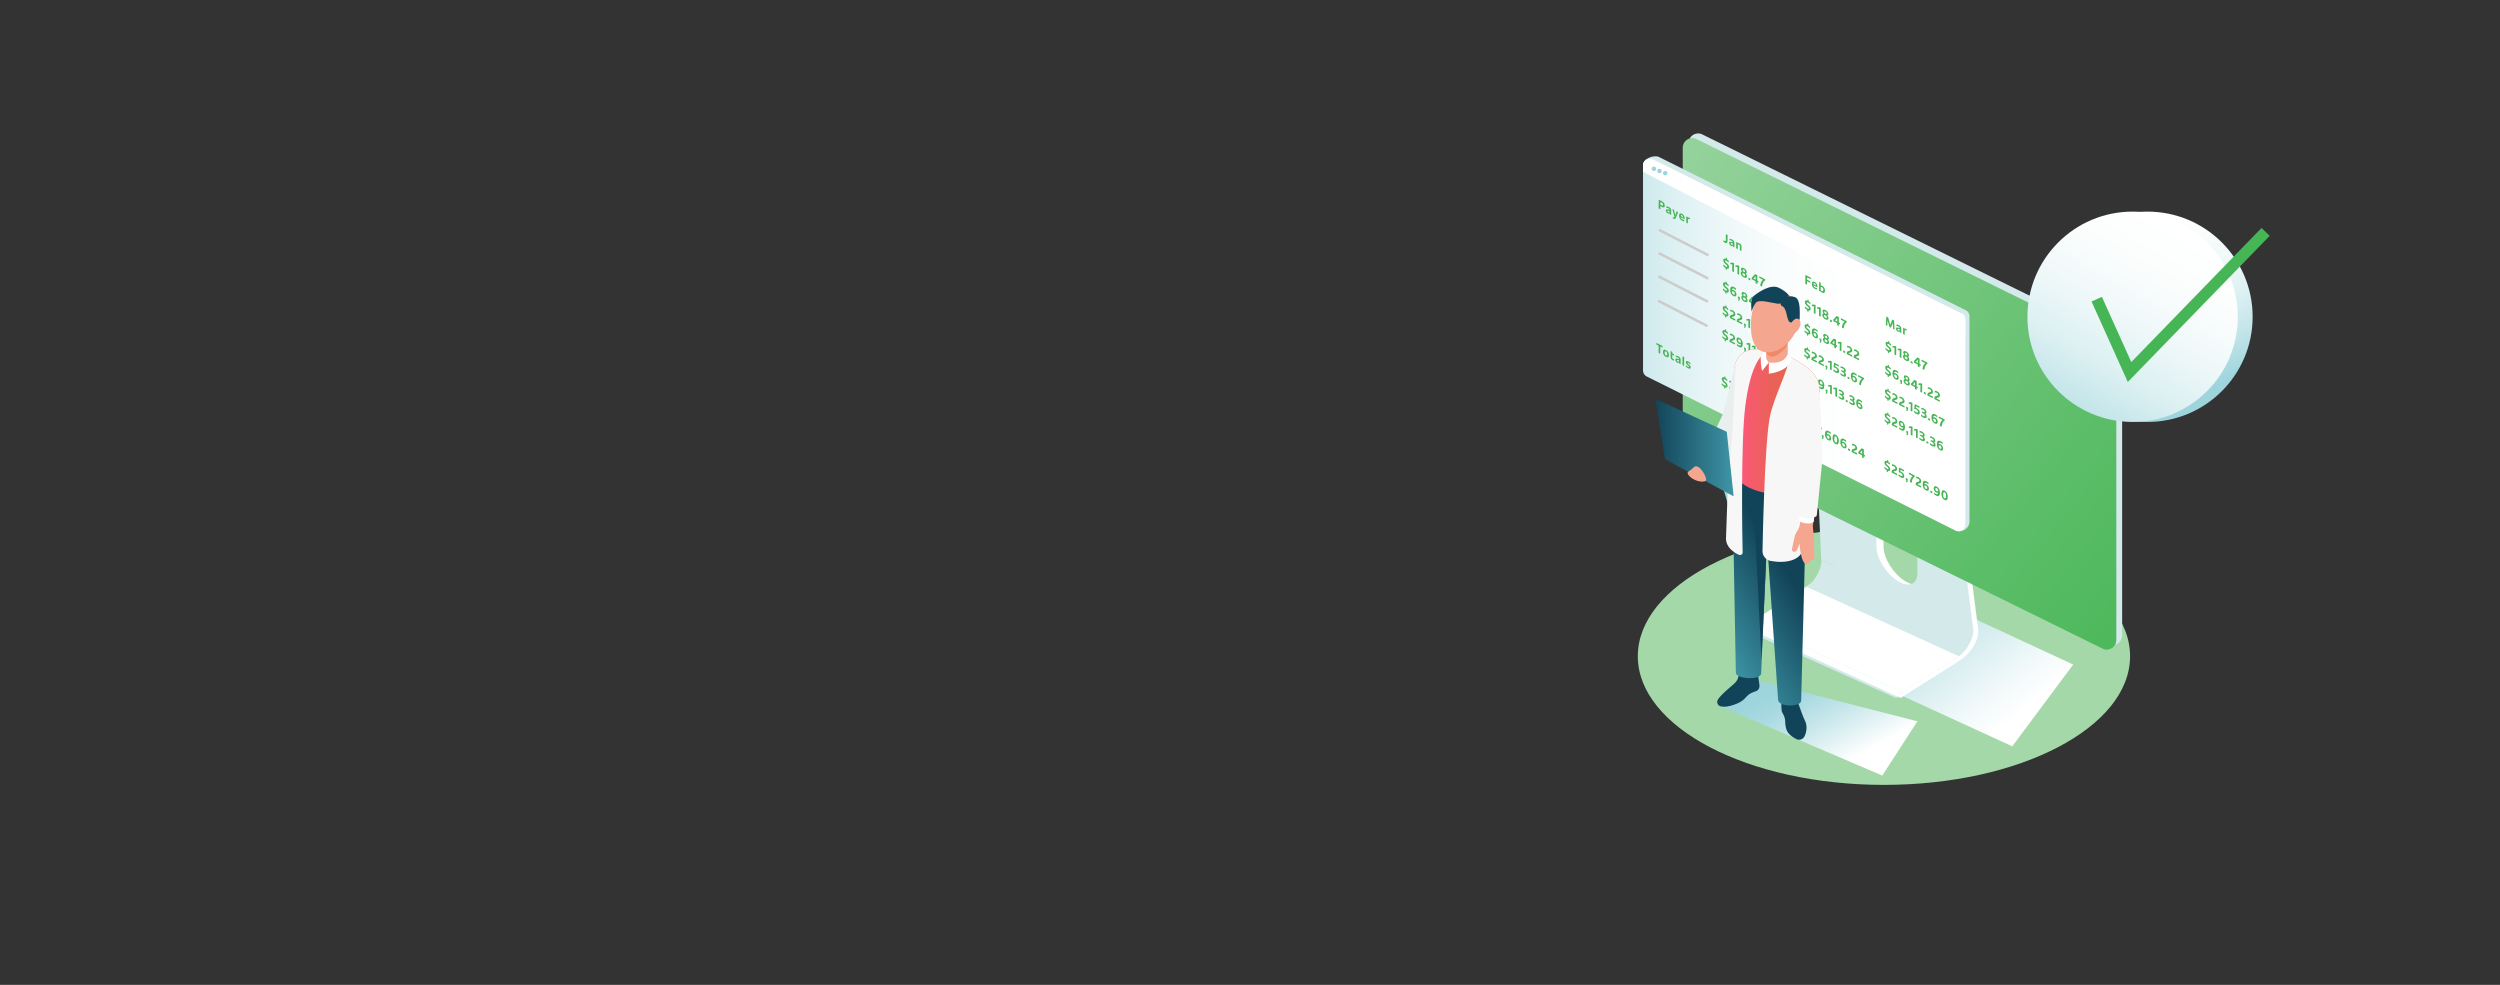 <?xml version="1.0" encoding="UTF-8"?>
<svg xmlns="http://www.w3.org/2000/svg" xmlns:xlink="http://www.w3.org/1999/xlink" viewBox="0 0 1320 520">
  <rect x="0" y="0" width="1320" height="520" fill="#333333" stroke="none"/>
  <defs>
    <style>
      .cls-1 {
        fill: none;
        stroke: #46b555;
        stroke-width: 6px;
      }

      .cls-1, .cls-2 {
        stroke-miterlimit: 10;
      }

      .cls-3, .cls-2 {
        fill: #46b555;
      }

      .cls-4 {
        fill: #f5a68f;
      }

      .cls-5 {
        fill: url(#linear-gradient-8);
      }

      .cls-6 {
        fill: url(#linear-gradient-7);
      }

      .cls-7 {
        fill: url(#linear-gradient-5);
      }

      .cls-8 {
        fill: url(#linear-gradient-6);
      }

      .cls-9 {
        fill: url(#linear-gradient-9);
      }

      .cls-10 {
        fill: url(#linear-gradient-3);
      }

      .cls-11 {
        fill: url(#linear-gradient-2);
      }

      .cls-12 {
        fill: #a4d8a9;
      }

      .cls-13 {
        fill: url(#linear-gradient-4);
      }

      .cls-13, .cls-14, .cls-15 {
        mix-blend-mode: multiply;
      }

      .cls-16 {
        fill: #d3e9ea;
      }

      .cls-17 {
        isolation: isolate;
      }

      .cls-18 {
        fill: #f1886a;
      }

      .cls-19 {
        fill: #fff;
      }

      .cls-20 {
        fill: #e8efee;
      }

      .cls-21 {
        fill: #9ed5dd;
      }

      .cls-15 {
        fill: url(#linear-gradient);
      }

      .cls-22 {
        fill: #f7f7f7;
      }

      .cls-2 {
        stroke: #ccc;
        stroke-width: 1.36px;
      }

      .cls-23 {
        fill: #124459;
      }
    </style>
    <linearGradient id="linear-gradient" x1="-3318.53" y1="1965.15" x2="-3185.7" y2="1965.15" gradientTransform="translate(4848.49 45.08) rotate(30) scale(.72 1.11) skewX(-30)" gradientUnits="userSpaceOnUse">
      <stop offset="0" stop-color="#9ed5dd"/>
      <stop offset=".45" stop-color="#d1ebee"/>
      <stop offset=".81" stop-color="#f2f9fa"/>
      <stop offset="1" stop-color="#fff"/>
    </linearGradient>
    <linearGradient id="linear-gradient-2" x1="831.44" y1="887.47" x2="1160" y2="1086.79" gradientTransform="translate(0 -1179.75) rotate(21.55) scale(1.08 .93) skewX(18.87)" gradientUnits="userSpaceOnUse">
      <stop offset="0" stop-color="#a4d8a9"/>
      <stop offset=".07" stop-color="#9cd5a2"/>
      <stop offset=".68" stop-color="#5ebe6a"/>
      <stop offset=".97" stop-color="#46b555"/>
    </linearGradient>
    <linearGradient id="linear-gradient-3" x1="810.69" y1="985.61" x2="980.86" y2="985.61" gradientTransform="translate(0 -1179.75) rotate(21.55) scale(1.08 .93) skewX(18.87)" gradientUnits="userSpaceOnUse">
      <stop offset=".03" stop-color="#9ed5dd"/>
      <stop offset=".03" stop-color="#9ed5dd"/>
      <stop offset=".21" stop-color="#c1e4e9"/>
      <stop offset=".39" stop-color="#dcf0f2"/>
      <stop offset=".57" stop-color="#eff8f9"/>
      <stop offset=".75" stop-color="#fbfdfd"/>
      <stop offset=".95" stop-color="#fff"/>
    </linearGradient>
    <linearGradient id="linear-gradient-4" x1="850.71" y1="-4109.39" x2="852.96" y2="-4026.97" gradientTransform="translate(5203.44 1310.97) rotate(150) scale(1 -.72) skewX(-30)" gradientUnits="userSpaceOnUse">
      <stop offset=".12" stop-color="#9ed5dd"/>
      <stop offset=".28" stop-color="#a9d9e1"/>
      <stop offset=".56" stop-color="#c8e7eb"/>
      <stop offset=".94" stop-color="#f9fcfd"/>
      <stop offset=".98" stop-color="#fff"/>
    </linearGradient>
    <linearGradient id="linear-gradient-5" x1="786.55" y1="330.1" x2="854.94" y2="287.32" gradientTransform="translate(111.36)" gradientUnits="userSpaceOnUse">
      <stop offset="0" stop-color="#3e95a6"/>
      <stop offset=".17" stop-color="#328092"/>
      <stop offset=".66" stop-color="#124459"/>
    </linearGradient>
    <linearGradient id="linear-gradient-6" x1="804.25" y1="222.41" x2="849.42" y2="222.41" gradientTransform="translate(111.36)" gradientUnits="userSpaceOnUse">
      <stop offset="0" stop-color="#ff5680"/>
      <stop offset=".19" stop-color="#f55b6d"/>
      <stop offset=".48" stop-color="#e96256"/>
      <stop offset=".75" stop-color="#e26649"/>
      <stop offset="1" stop-color="#e06845"/>
    </linearGradient>
    <linearGradient id="linear-gradient-7" x1="-4902.55" y1="236.33" x2="-4861.23" y2="236.33" gradientTransform="translate(5776.59)" gradientUnits="userSpaceOnUse">
      <stop offset="0" stop-color="#124459"/>
      <stop offset="1" stop-color="#3e95a6"/>
    </linearGradient>
    <linearGradient id="linear-gradient-8" x1="7892.94" y1="12741.09" x2="7847.08" y2="12842.28" gradientTransform="translate(15741.74 3641.7) rotate(135)" xlink:href="#linear-gradient-3"/>
    <linearGradient id="linear-gradient-9" x1="1081.57" y1="245.49" x2="1171.68" y2="86.88" gradientUnits="userSpaceOnUse">
      <stop offset=".03" stop-color="#9ed5dd"/>
      <stop offset=".03" stop-color="#9ed5dd"/>
      <stop offset=".18" stop-color="#c1e4e9"/>
      <stop offset=".33" stop-color="#dcf0f2"/>
      <stop offset=".48" stop-color="#eff8f9"/>
      <stop offset=".63" stop-color="#fbfdfd"/>
      <stop offset=".79" stop-color="#fff"/>
    </linearGradient>
  </defs>
  <g class="cls-17">
    <g id="Layer_1">
      <g>
        <ellipse class="cls-12" cx="994.72" cy="346.49" rx="129.96" ry="67.93"/>
        <g>
          <polygon class="cls-15" points="1062.47 394.05 977.32 354.98 1017.89 315.27 1094.64 350.89 1062.47 394.05"/>
          <g>
            <path class="cls-16" d="M1000.04,368.11l-76.27-34.29c-1.33-.78-1.38-2.69-.08-3.52l53.43-36.81,63.03,36.78c4.94,2.88,5.1,9.97.3,13.08l-38.24,24.72c-.65.42-1.49.44-2.16.05Z"/>
            <g class="cls-17">
              <path class="cls-16" d="M1041.88,332.29l-80.27-36.62c.09.69.05,1.46-.09,2.29-.04.25-.09.5-.16.76-.04.17-.08.34-.13.51-.01.04-.02.08-.03.12-.05.19-.11.37-.17.56-.06.17-.12.35-.18.52-.06.17-.12.33-.19.5-.06.16-.13.32-.2.49-.07.16-.14.32-.21.48-.07.16-.14.31-.22.47-.07.16-.15.31-.23.47-.08.15-.16.31-.24.46-.08.15-.17.31-.25.46-.09.15-.17.31-.26.46-.09.15-.18.31-.28.46-.1.16-.2.31-.3.47-.05.07-.09.14-.14.2-.06.09-.12.18-.18.27-.13.19-.26.37-.39.55-.18.24-.36.47-.54.7-.75.93-1.55,1.74-2.37,2.39-.24.19-.49.36-.73.52-.06.04-.11.07-.17.11l80.27,36.62c.06-.03.11-.07.17-.11.25-.16.49-.33.73-.52.82-.64,1.62-1.46,2.37-2.39.18-.23.37-.46.54-.7.13-.18.26-.36.39-.55.06-.09.12-.18.18-.27.05-.07.09-.14.14-.2.1-.15.2-.31.3-.47.09-.15.19-.3.28-.46.09-.15.18-.3.26-.46.09-.15.17-.31.25-.46.08-.15.16-.31.24-.46.08-.15.15-.31.23-.47.07-.16.15-.31.22-.47.07-.16.14-.32.21-.48.07-.16.13-.32.2-.49.07-.17.13-.33.19-.5.06-.18.12-.35.18-.52.06-.19.12-.38.17-.56.01-.04.02-.08.03-.12.05-.17.09-.34.13-.51.06-.26.11-.51.16-.76.14-.83.18-1.6.09-2.29Z"/>
              <polygon class="cls-19" points="1004.49 365.29 924.22 328.67 953.95 309.87 1034.22 346.49 1004.49 365.29"/>
              <path class="cls-19" d="M924.22,328.67s-.01,0-.02.01c-.05.03-.09.06-.14.1-.16.12-.31.28-.46.47-.04.04-.07.09-.11.14-.03.03-.05.07-.08.11-.02.03-.04.06-.06.09-.02.03-.04.06-.06.09-.02.03-.04.06-.05.09-.02.03-.03.06-.05.09-.02.03-.03.06-.05.09-.02.03-.03.06-.05.09-.01.03-.03.06-.04.09-.01.03-.03.06-.04.09-.01.03-.03.06-.04.09-.01.03-.03.06-.04.09-.01.03-.02.06-.04.1-.01.03-.02.07-.03.1-.01.04-.02.07-.03.11-.01.04-.02.08-.03.12,0,.02,0,.04-.01.06,0,.03-.01.07-.02.1-.07.4,0,.68.18.79l80.27,36.62c-.18-.11-.25-.39-.18-.79,0-.03.01-.07.02-.1,0-.02,0-.04.01-.06,0-.04.02-.08.03-.12.01-.04.02-.07.03-.11.01-.03.02-.07.03-.1.01-.03.02-.06.04-.1.01-.03.02-.06.04-.09.01-.03.03-.06.04-.09.01-.03.03-.06.04-.09.01-.03.03-.06.04-.09.01-.03.03-.06.05-.09.02-.03.03-.06.05-.09.02-.03.03-.06.05-.09.02-.03.04-.06.05-.09.02-.03.04-.06.06-.09.02-.03.04-.06.06-.09.03-.04.05-.07.08-.11.03-.05.07-.09.11-.14.15-.18.3-.34.46-.47.05-.04.09-.07.14-.1,0,0,.01,0,.02-.01l-80.27-36.62Z"/>
              <g>
                <path class="cls-19" d="M1041.57,329.91l-76.21-34.25-3.55-83.75-.31-2.37,37.42,21.84h-4.42v57.14c0,5.96,4.83,13.99,10.79,17.94,1.39.92,2.72,1.54,3.94,1.87,4.02,1.08,6.85-.94,6.85-5.51v-59.24l15.48,9.04,10,77.3Z"/>
                <path class="cls-16" d="M1041.88,332.29l-80.27-36.62-3.86-86.13,4.06,2.37,33.36,19.47h-4.42v57.14c0,5.96,4.83,13.99,10.79,17.94,3.01,2,5.74,2.57,7.7,1.87,1.91-.68,3.1-2.56,3.1-5.51v-61.43l3.75,2.19,15.48,9.04,10,77.3.31,2.37Z"/>
              </g>
              <path class="cls-19" d="M1033.15,249.8c.38-.19.66-.09.72.33l10.31,79.67c1,3.88.07,9.51-3.59,13.42-1.79,2.67-4.9,4.99-7.04,6.31l-29.7,18.78c-.65.34-.96-.03-.79-.81.18-.83.82-1.82,1.43-2.21l29.73-18.8c1.58-.97,3.1-2.61,4.4-4.54,1.3-1.93,2.34-4.12,2.89-6.11.36-1.3.51-2.53.38-3.56l-10.31-79.67c-.08-.61.37-1.66,1.01-2.35.2-.22.4-.38.58-.47Z"/>
            </g>
          </g>
          <path class="cls-16" d="M1113.6,340.21l-218.84-107.82c-1.92-.76-3.19-2.62-3.19-4.69V75.49c0-3.56,3.58-5.99,6.89-4.69l218.84,107.82c1.92.76,3.19,2.62,3.19,4.69v152.21c0,3.56-3.58,5.99-6.89,4.69Z"/>
          <path class="cls-11" d="M1110.52,342.65l-218.84-107.82c-1.92-.76-3.19-2.62-3.19-4.69V77.94c0-3.56,3.58-5.99,6.89-4.69l218.84,107.82c1.92.76,3.19,2.62,3.19,4.69v152.21c0,3.56-3.58,5.99-6.89,4.69Z"/>
        </g>
        <g>
          <g>
            <g>
              <path class="cls-16" d="M1032.79,280.25l-160.81-83.04c-1.37-.54-2.27-1.86-2.27-3.33l-2.19-106.75c.29-3.73,5.85-5.28,8.2-4.35l161.9,80.87c1.37.54,2.27,1.86,2.27,3.33v108.21c0,4.38-4.6,6.07-7.09,5.07Z"/>
              <path class="cls-10" d="M1032.79,280.25l-163-81.31c-1.37-.54-2.27-1.86-2.27-3.33v-108.21c0-2.53,2.55-4.26,4.9-3.33l163,81.31c1.37.54,2.27,1.86,2.27,3.33v108.21c0,2.53-2.55,4.26-4.9,3.33Z"/>
            </g>
            <path class="cls-19" d="M867.52,90.72l170.17,88.09s0-3.54,0-8.63c0-5.09-1.16-4.24-4.22-5.44-3.06-1.21-156.35-78.79-160.48-80.44-4.13-1.65-5.47,1.48-5.47,2.83v3.6Z"/>
            <circle class="cls-21" cx="873.25" cy="89.12" r="1.18"/>
            <circle class="cls-21" cx="876.2" cy="90.28" r="1.18"/>
            <circle class="cls-21" cx="879.23" cy="91.46" r="1.18"/>
          </g>
          <g class="cls-14">
            <line class="cls-2" x1="875.89" y1="121.36" x2="902.05" y2="134.8"/>
            <line class="cls-2" x1="875.73" y1="133.62" x2="901.9" y2="147.06"/>
            <line class="cls-2" x1="875.58" y1="145.88" x2="901.74" y2="159.32"/>
            <line class="cls-2" x1="875.41" y1="158.75" x2="901.58" y2="172.19"/>
            <g>
              <path class="cls-3" d="M909.93,127.58l.1-.76c.18.17.38.31.58.41.47.24.62.09.62-.38l.04-3.23.9.46-.04,3.25c-.01.98-.48,1.28-1.4.81-.28-.14-.55-.33-.8-.56Z"/>
              <path class="cls-3" d="M914.95,130.2l-.05-.4c-.21.17-.54.2-.93,0-.62-.32-1.01-.91-1-1.51,0-.54.25-.79,1.06-.58l.53.14c.24.06.32.04.32-.14,0-.19-.11-.36-.51-.56-.39-.2-.79-.33-1.2-.33l.08-.74c.37.01.79.14,1.23.36.95.49,1.3,1.07,1.29,1.83l-.02,1.47c0,.3.02.59.05.89l-.84-.43ZM914.89,129.23v-.73c-.07,0-.16,0-.27-.04l-.3-.07c-.35-.08-.53-.06-.54.21,0,.26.17.48.44.61.26.13.51.15.67.02Z"/>
              <path class="cls-3" d="M919.52,130.21l-.03,2.32-.86-.44.03-2.16c0-.34-.15-.62-.48-.79-.22-.11-.42-.11-.57.02l-.03,2.38-.88-.45.04-3.39.77.4.06.46c.19-.21.5-.27.91-.06.68.35,1.05.98,1.04,1.71Z"/>
            </g>
            <g>
              <path class="cls-3" d="M911.77,141.81v.76s-.64-.32-.64-.32v-.71c-.49-.28-.94-.65-1.28-1.08l.08-.79c.38.45.89.86,1.35,1.09.48.25.73.2.74-.16,0-.34-.23-.59-.74-1.01l-.39-.33c-.57-.48-1-1.09-.99-1.89,0-.71.39-1.08,1.35-.67v-.69s.64.32.64.32v.7c.36.23.68.49.96.79l-.09.77c-.37-.38-.82-.71-1.23-.92-.5-.26-.7-.16-.7.13,0,.28.14.54.57.9l.37.29c.87.71,1.18,1.37,1.17,2.03,0,.67-.36,1.05-1.18.79Z"/>
              <path class="cls-3" d="M915.5,143.66l-.9-.46.05-3.61c-.35,0-.71-.03-1.08-.12l.08-.8c.44.09.88.09,1.25-.02l.67.34-.06,4.66Z"/>
              <path class="cls-3" d="M918.25,145.08l-.9-.46.05-3.61c-.35,0-.71-.03-1.08-.12l.08-.8c.44.09.88.09,1.25-.02l.67.34-.06,4.66Z"/>
              <path class="cls-3" d="M922.37,145.87c-.01.83-.61,1.12-1.65.59-1.05-.54-1.62-1.44-1.61-2.26,0-.51.21-.83.69-.81-.37-.4-.55-.86-.55-1.29,0-.74.56-1.01,1.53-.51.97.5,1.51,1.33,1.5,2.07,0,.43-.19.69-.57.71.47.47.66.99.66,1.5ZM921.48,145.38c0-.42-.28-.82-.73-1.05-.47-.24-.74-.13-.75.3,0,.44.26.82.73,1.06s.74.13.75-.3ZM920.12,142.62c0,.36.21.73.64.96.42.22.65.07.65-.29,0-.35-.21-.71-.63-.92-.43-.22-.65-.09-.66.26Z"/>
              <path class="cls-3" d="M924.16,147.09v1.02s-.99-.5-.99-.5v-1.02s.99.5.99.5Z"/>
              <path class="cls-3" d="M928.38,149.22l-.54-.28v1.05s-.9-.46-.9-.46v-1.05s-2.03-1.05-2.03-1.05v-.75s1.78-1.97,1.78-1.97l1.2.62-.04,2.79.64.33-.11.76ZM926.95,147.67l.02-1.87-1.12,1.3,1.1.56Z"/>
              <path class="cls-3" d="M931.98,147.44v.67c-1.14.59-1.46,1.85-1.59,3.21l-.98-.5c.15-1.34.55-2.41,1.46-3.09l-1.99-1.02.03-.84,3.06,1.57Z"/>
            </g>
            <g>
              <path class="cls-3" d="M911.61,154.4v.76s-.64-.32-.64-.32v-.72c-.49-.28-.94-.65-1.28-1.08l.08-.79c.38.45.89.86,1.35,1.09.48.25.73.2.74-.16,0-.34-.23-.58-.73-1.01l-.39-.33c-.57-.48-1-1.09-.99-1.89,0-.71.38-1.08,1.35-.67v-.69s.64.32.64.32v.7c.36.23.68.49.96.79l-.09.77c-.37-.38-.82-.71-1.23-.92-.5-.26-.7-.16-.7.13,0,.28.14.54.58.9l.37.29c.87.71,1.18,1.37,1.17,2.03,0,.67-.36,1.05-1.18.79Z"/>
              <path class="cls-3" d="M916.84,155.47c-.01,1.05-.71,1.3-1.54.88-1.21-.62-1.77-1.84-1.75-3.26.02-1.63.72-2.18,1.98-1.53.47.24.81.5,1.12.84l-.08.79c-.28-.3-.61-.57-.95-.74-.64-.33-1.06-.21-1.15.69.21-.19.54-.19.98.04.95.48,1.4,1.48,1.39,2.3ZM915.95,155.06c0-.49-.25-.95-.7-1.18-.36-.18-.65-.11-.79.14.06.68.27,1.24.8,1.51.42.22.68.04.69-.46Z"/>
              <path class="cls-3" d="M918.62,156.92v.82c-.02.5-.17.88-.38,1.08l-.6-.31c.21-.3.3-.56.32-.91l-.33-.17v-1.02s.99.5.99.5Z"/>
              <path class="cls-3" d="M922.69,158.71c-.01.83-.61,1.12-1.65.59-1.05-.54-1.62-1.44-1.61-2.26,0-.51.21-.83.69-.81-.37-.4-.55-.86-.55-1.29,0-.74.56-1.01,1.53-.51.97.5,1.51,1.33,1.5,2.07,0,.43-.19.69-.57.71.47.48.66.99.66,1.5ZM921.8,158.22c0-.42-.28-.82-.73-1.05-.47-.24-.74-.13-.75.3,0,.44.27.82.73,1.06s.74.13.75-.3ZM920.44,155.46c0,.36.21.73.64.96.42.22.65.07.65-.29,0-.35-.21-.71-.63-.92-.43-.22-.65-.09-.66.26Z"/>
              <path class="cls-3" d="M926.86,161.11l-.54-.28v1.05s-.91-.46-.91-.46v-1.05s-2.03-1.05-2.03-1.05v-.75s1.78-1.97,1.78-1.97l1.2.62-.04,2.79.64.33-.11.76ZM925.44,159.56l.02-1.87-1.12,1.3,1.1.56Z"/>
              <path class="cls-3" d="M929.18,163.36l-.9-.46.05-3.61c-.35,0-.71-.03-1.08-.12l.08-.8c.44.09.88.09,1.25-.02l.67.34-.06,4.66Z"/>
              <path class="cls-3" d="M931.13,163.34v1.02s-.99-.5-.99-.5v-1.02s.99.5.99.5Z"/>
              <path class="cls-3" d="M934.93,165.47l-.1.79-2.83-1.45v-.32c.01-.74.24-1.15,1.07-1.32l.31-.06c.42-.09.58-.28.59-.6,0-.36-.19-.71-.65-.95-.45-.23-.81-.3-1.14-.25l.08-.85c.34-.03.74.07,1.2.31,1.01.52,1.46,1.37,1.45,2.17-.01.82-.52,1.01-1.04,1.12l-.31.07c-.29.07-.48.16-.59.35l1.96,1Z"/>
              <path class="cls-3" d="M938.6,167.36l-.1.79-2.83-1.45v-.32c.01-.74.24-1.15,1.07-1.32l.31-.06c.42-.09.58-.28.59-.6,0-.36-.19-.71-.65-.95-.45-.23-.81-.3-1.14-.25l.08-.85c.34-.03.74.07,1.2.31,1.01.52,1.46,1.37,1.45,2.17-.01.82-.52,1.01-1.04,1.12l-.31.07c-.29.07-.47.16-.58.35l1.96,1Z"/>
            </g>
            <g>
              <path class="cls-3" d="M911.45,166.99v.76s-.64-.32-.64-.32v-.72c-.49-.28-.94-.65-1.28-1.08l.08-.79c.38.45.89.86,1.35,1.09.48.25.73.2.74-.16,0-.34-.23-.59-.74-1.01l-.39-.33c-.57-.48-1-1.09-.99-1.89,0-.71.38-1.08,1.35-.67v-.69s.64.32.64.32v.7c.36.23.68.49.96.79l-.09.77c-.37-.38-.82-.71-1.23-.92-.5-.26-.7-.16-.7.13,0,.28.14.54.57.9l.37.29c.87.71,1.18,1.37,1.17,2.03,0,.67-.36,1.05-1.18.79Z"/>
              <path class="cls-3" d="M916.27,168.56l-.1.79-2.83-1.45v-.33c.01-.73.24-1.15,1.07-1.32l.31-.06c.42-.09.58-.28.59-.61,0-.36-.19-.71-.65-.95-.45-.23-.81-.3-1.14-.25l.08-.85c.34-.03.74.07,1.2.31,1.01.52,1.46,1.37,1.45,2.17-.01.82-.52,1.01-1.04,1.12l-.31.07c-.29.07-.48.16-.59.35l1.96,1Z"/>
              <path class="cls-3" d="M919.95,170.45l-.1.79-2.83-1.45v-.33c.01-.73.24-1.15,1.07-1.32l.31-.06c.42-.09.58-.28.59-.61,0-.36-.19-.71-.65-.95-.45-.23-.81-.3-1.14-.25l.08-.85c.34-.03.74.07,1.2.31,1.01.52,1.46,1.37,1.45,2.17-.01.82-.52,1.01-1.04,1.12l-.31.07c-.29.07-.48.16-.59.35l1.96,1Z"/>
              <path class="cls-3" d="M921.78,171.21v.82c-.02.5-.17.88-.38,1.08l-.6-.31c.21-.3.3-.56.32-.91l-.33-.17v-1.02s.99.5.99.5Z"/>
              <path class="cls-3" d="M924.03,173.39l-.9-.46.05-3.61c-.35,0-.71-.03-1.08-.12l.08-.8c.44.09.89.09,1.25-.02l.67.34-.06,4.66Z"/>
              <path class="cls-3" d="M927.97,173.9c-.01.88-.63,1.29-1.86.66-.4-.2-.84-.53-1.18-.95l.09-.8c.32.4.68.68,1.08.89.64.33.94.22.95-.28,0-.48-.3-.91-.94-1.24-.37-.19-.74-.32-1.05-.32l.27-2.5,2.53,1.3-.08.79-1.76-.9-.09.82c.14.04.27.1.42.17,1.16.6,1.65,1.42,1.63,2.37Z"/>
              <path class="cls-3" d="M931.63,175.95c-.01.95-.78,1.05-1.8.53-.42-.22-.84-.52-1.19-.9l.08-.76c.31.33.68.59,1.12.82.56.29.83.21.83-.21,0-.43-.3-.83-.98-1.17l-.58-.3v-.75s.62.31.62.31c.52.27.85.23.86-.13,0-.34-.18-.65-.79-.96-.39-.2-.76-.31-1.08-.32l.09-.81c.37.02.78.17,1.18.37.92.47,1.52,1.23,1.51,1.96,0,.52-.2.77-.67.73.55.48.79,1.05.78,1.59Z"/>
              <path class="cls-3" d="M933.42,177.19v1.02s-.99-.5-.99-.5v-1.02s.99.5.99.5Z"/>
              <path class="cls-3" d="M937.44,178.72c-.01,1.05-.71,1.3-1.54.88-1.21-.62-1.77-1.84-1.75-3.26.02-1.63.72-2.18,1.98-1.53.47.24.81.49,1.12.84l-.08.78c-.28-.3-.61-.57-.95-.74-.64-.33-1.06-.21-1.15.69.21-.19.54-.19.98.04.95.49,1.4,1.49,1.39,2.3ZM936.55,178.31c0-.49-.25-.95-.7-1.18-.36-.18-.65-.11-.79.14.06.68.27,1.24.8,1.51.42.22.68.04.69-.47Z"/>
              <path class="cls-3" d="M941.09,177.46v.67c-1.13.59-1.46,1.85-1.59,3.21l-.97-.5c.15-1.34.54-2.41,1.46-3.09l-1.99-1.02.03-.84,3.06,1.57Z"/>
            </g>
            <g>
              <path class="cls-3" d="M911.29,179.58v.76s-.64-.32-.64-.32v-.71c-.49-.28-.94-.65-1.28-1.08l.08-.79c.38.45.89.86,1.35,1.09.48.25.73.2.74-.16,0-.34-.23-.59-.73-1.01l-.39-.33c-.57-.48-1-1.09-.99-1.89,0-.71.38-1.08,1.35-.67v-.69s.64.32.64.32v.7c.36.23.68.49.96.79l-.09.77c-.37-.38-.82-.71-1.23-.92-.5-.26-.7-.16-.7.13,0,.28.14.54.58.89l.37.3c.87.71,1.18,1.37,1.17,2.03,0,.67-.36,1.05-1.18.79Z"/>
              <path class="cls-3" d="M916.11,181.15l-.1.79-2.83-1.45v-.32c.01-.74.24-1.15,1.07-1.32l.31-.06c.42-.09.58-.28.59-.6,0-.36-.19-.71-.65-.95-.45-.23-.81-.3-1.14-.25l.08-.85c.34-.03.74.07,1.2.31,1.01.52,1.46,1.37,1.45,2.16-.01.82-.52,1.01-1.04,1.12l-.31.07c-.29.06-.48.16-.59.35l1.96,1Z"/>
              <path class="cls-3" d="M920.16,181.64c-.02,1.63-.72,2.18-1.98,1.53-.47-.24-.81-.5-1.12-.84l.08-.79c.28.3.61.57.95.74.64.33,1.06.21,1.15-.68-.21.19-.54.19-.98-.04-.95-.49-1.4-1.48-1.39-2.3.01-1.05.71-1.3,1.54-.88,1.21.62,1.77,1.84,1.75,3.26ZM919.25,180.71c-.06-.67-.27-1.24-.8-1.51-.42-.22-.68-.04-.69.47,0,.49.25.95.7,1.18.36.18.65.11.79-.14Z"/>
              <path class="cls-3" d="M921.84,183.91v.82c-.02.5-.17.88-.38,1.08l-.6-.31c.21-.3.3-.56.32-.91l-.33-.17v-1.02s.99.5.99.5Z"/>
              <path class="cls-3" d="M924.1,186.1l-.9-.46.05-3.61c-.35,0-.71-.03-1.08-.12l.08-.8c.44.09.88.09,1.25-.02l.67.34-.06,4.66Z"/>
              <path class="cls-3" d="M926.85,187.51l-.9-.46.05-3.61c-.35,0-.71-.03-1.08-.12l.08-.8c.44.09.88.09,1.25-.02l.67.34-.06,4.66Z"/>
              <path class="cls-3" d="M930.71,188.15c-.01.95-.78,1.05-1.8.53-.42-.22-.84-.52-1.19-.9l.08-.76c.31.33.68.59,1.12.81.56.29.83.21.83-.21,0-.43-.3-.83-.98-1.18l-.58-.3v-.75s.62.31.62.31c.52.27.85.22.86-.13,0-.34-.18-.65-.79-.97-.39-.2-.76-.31-1.08-.32l.09-.81c.37.02.78.16,1.18.37.92.47,1.52,1.24,1.51,1.96,0,.52-.2.77-.67.73.55.48.79,1.05.78,1.59Z"/>
              <path class="cls-3" d="M932.5,189.38v1.02s-.99-.5-.99-.5v-1.02s.99.5.99.5Z"/>
              <path class="cls-3" d="M936.3,191.02c-.01.95-.78,1.05-1.8.53-.42-.22-.84-.52-1.19-.9l.08-.76c.31.33.68.59,1.12.82.56.29.83.21.83-.21,0-.43-.3-.83-.98-1.18l-.58-.3v-.75s.62.31.62.31c.52.27.85.22.86-.13,0-.34-.18-.65-.79-.96-.39-.2-.76-.31-1.08-.32l.09-.81c.37.02.78.17,1.18.37.92.47,1.52,1.24,1.51,1.96,0,.52-.2.77-.67.73.55.48.79,1.05.78,1.59Z"/>
              <path class="cls-3" d="M940.3,192.86c-.01,1.05-.71,1.3-1.54.88-1.21-.62-1.77-1.84-1.75-3.26.02-1.63.72-2.18,1.98-1.53.47.24.81.5,1.12.84l-.08.79c-.28-.3-.61-.57-.95-.74-.64-.33-1.06-.21-1.15.69.21-.19.54-.19.98.04.95.49,1.4,1.48,1.39,2.3ZM939.41,192.45c0-.49-.25-.95-.7-1.18-.36-.18-.64-.11-.79.14.06.68.27,1.24.8,1.51.42.22.68.04.69-.47Z"/>
            </g>
            <g>
              <path class="cls-3" d="M910.98,204.48v.76s-.64-.32-.64-.32v-.71c-.49-.28-.94-.65-1.28-1.08l.08-.79c.38.45.89.86,1.35,1.09.48.25.73.2.74-.16,0-.34-.23-.58-.74-1.01l-.39-.33c-.57-.48-1-1.09-.99-1.89,0-.71.38-1.08,1.35-.67v-.69s.64.32.64.32v.7c.36.23.68.49.96.79l-.09.77c-.37-.38-.82-.71-1.23-.92-.5-.26-.7-.16-.7.13,0,.28.14.54.57.9l.37.29c.87.71,1.18,1.37,1.17,2.03,0,.68-.36,1.05-1.18.79Z"/>
              <path class="cls-3" d="M915.8,206.04l-.1.79-2.83-1.45v-.33c.01-.74.24-1.15,1.07-1.32l.31-.06c.42-.09.58-.28.59-.6,0-.36-.19-.71-.65-.95-.45-.23-.81-.3-1.14-.25l.08-.85c.34-.03.74.07,1.2.31,1.01.52,1.46,1.37,1.45,2.17-.01.82-.52,1.01-1.04,1.12l-.31.07c-.29.07-.47.16-.58.35l1.96,1Z"/>
              <path class="cls-3" d="M919.85,206.53c-.02,1.63-.72,2.18-1.98,1.53-.47-.24-.81-.5-1.12-.84l.08-.79c.28.3.61.57.95.74.64.33,1.06.22,1.15-.68-.21.19-.54.19-.98-.04-.95-.49-1.4-1.49-1.39-2.3.01-1.05.71-1.3,1.54-.88,1.21.62,1.77,1.84,1.75,3.26ZM918.94,205.6c-.06-.68-.27-1.24-.8-1.51-.42-.22-.68-.04-.69.47,0,.49.25.95.7,1.18.36.18.65.11.79-.14Z"/>
              <path class="cls-3" d="M921.53,208.81v.82c-.02.5-.17.88-.38,1.09l-.6-.31c.21-.3.3-.56.32-.91l-.33-.17v-1.02s.99.5.99.5Z"/>
              <path class="cls-3" d="M923.78,210.99l-.9-.46.05-3.61c-.35,0-.71-.03-1.08-.11l.08-.8c.44.09.88.09,1.25-.02l.67.34-.06,4.66Z"/>
              <path class="cls-3" d="M926.53,212.4l-.9-.46.05-3.61c-.35,0-.71-.03-1.08-.12l.08-.8c.44.09.88.09,1.25-.02l.67.34-.06,4.66Z"/>
              <path class="cls-3" d="M930.39,213.04c-.01.95-.78,1.05-1.8.53-.42-.22-.84-.52-1.19-.9l.08-.76c.31.33.68.59,1.12.82.56.29.83.21.83-.21,0-.43-.3-.83-.98-1.18l-.58-.3v-.75s.62.31.62.31c.52.27.85.22.86-.13,0-.34-.18-.65-.79-.96-.39-.2-.76-.31-1.08-.32l.09-.81c.37.02.78.17,1.18.37.92.47,1.52,1.24,1.51,1.96,0,.52-.2.77-.67.73.55.48.79,1.05.78,1.59Z"/>
              <path class="cls-3" d="M932.18,214.28v1.02s-.99-.5-.99-.5v-1.02s.99.5.99.5Z"/>
              <path class="cls-3" d="M935.98,215.91c-.01.95-.78,1.05-1.8.53-.42-.22-.84-.52-1.19-.9l.08-.76c.31.33.68.59,1.12.81.56.29.83.21.83-.21,0-.43-.3-.83-.98-1.18l-.58-.3v-.75s.62.31.62.31c.52.27.85.22.86-.13,0-.34-.18-.65-.79-.97-.39-.2-.76-.31-1.08-.32l.09-.81c.37.02.78.17,1.18.37.92.47,1.52,1.23,1.51,1.96,0,.52-.2.77-.67.73.55.48.79,1.05.78,1.59Z"/>
              <path class="cls-3" d="M939.98,217.75c-.01,1.05-.71,1.3-1.54.88-1.21-.62-1.77-1.84-1.75-3.26.02-1.63.72-2.18,1.98-1.53.47.24.81.5,1.12.84l-.08.78c-.28-.3-.61-.57-.95-.74-.64-.33-1.06-.21-1.15.69.21-.19.54-.19.98.04.95.49,1.4,1.49,1.39,2.3ZM939.09,217.34c0-.49-.25-.95-.7-1.18-.36-.18-.64-.11-.79.14.06.68.27,1.24.8,1.51.42.22.68.04.69-.47Z"/>
            </g>
            <g>
              <path class="cls-3" d="M954.27,226.71v.76s-.64-.32-.64-.32v-.71c-.49-.28-.94-.65-1.28-1.08l.08-.79c.38.45.89.86,1.35,1.09.48.25.73.2.74-.16,0-.34-.23-.58-.74-1.01l-.39-.33c-.57-.48-1-1.09-.99-1.89,0-.71.39-1.08,1.35-.67v-.69s.64.32.64.32v.7c.36.23.68.49.96.79l-.09.77c-.37-.38-.82-.71-1.23-.92-.5-.26-.7-.16-.7.13,0,.28.14.54.57.9l.37.29c.87.71,1.18,1.37,1.17,2.03,0,.68-.36,1.05-1.18.79Z"/>
              <path class="cls-3" d="M957.99,228.56l-.9-.46.05-3.61c-.35,0-.71-.03-1.08-.12l.08-.8c.44.09.88.09,1.25-.02l.67.34-.06,4.66Z"/>
              <path class="cls-3" d="M961.88,225.86v.67c-1.13.59-1.46,1.85-1.59,3.21l-.98-.5c.15-1.34.55-2.41,1.46-3.09l-1.99-1.02.03-.84,3.06,1.57Z"/>
              <path class="cls-3" d="M962.85,230.03v.82c-.02.5-.17.88-.38,1.08l-.6-.31c.21-.3.3-.56.32-.91l-.33-.17v-1.02s.99.5.99.5Z"/>
              <path class="cls-3" d="M966.87,231.56c-.01,1.05-.71,1.3-1.54.88-1.21-.62-1.77-1.84-1.75-3.26.02-1.63.72-2.18,1.98-1.53.47.24.81.5,1.12.84l-.08.78c-.28-.3-.61-.57-.95-.74-.64-.33-1.06-.21-1.15.69.21-.19.54-.19.98.04.95.49,1.4,1.48,1.39,2.3ZM965.98,231.15c0-.49-.25-.95-.7-1.18-.36-.18-.65-.11-.79.14.06.68.27,1.24.8,1.51.42.22.68.04.69-.47Z"/>
              <path class="cls-3" d="M967.59,231.14c.02-1.53.55-2.17,1.69-1.58s1.65,1.76,1.63,3.29c-.02,1.52-.55,2.17-1.69,1.58-1.14-.58-1.65-1.77-1.63-3.29ZM969.98,232.37c.01-1.03-.15-1.67-.71-1.96-.56-.29-.74.17-.75,1.21-.01,1.05.15,1.67.71,1.96.56.29.74-.16.75-1.21Z"/>
              <path class="cls-3" d="M974.98,235.72c-.01,1.05-.71,1.3-1.54.88-1.21-.62-1.77-1.84-1.75-3.26.02-1.63.72-2.18,1.98-1.53.47.24.81.5,1.12.84l-.08.78c-.28-.3-.61-.57-.95-.74-.64-.33-1.06-.21-1.15.69.21-.19.54-.19.98.04.95.49,1.4,1.48,1.39,2.3ZM974.1,235.32c0-.49-.25-.95-.7-1.18-.36-.18-.65-.11-.79.14.06.68.27,1.24.8,1.51.42.22.68.04.69-.47Z"/>
              <path class="cls-3" d="M976.77,237.18v1.02s-.99-.5-.99-.5v-1.02s.99.5.99.5Z"/>
              <path class="cls-3" d="M980.57,239.3l-.1.79-2.83-1.45v-.33c.01-.73.24-1.15,1.07-1.32l.31-.06c.42-.09.58-.28.59-.6,0-.36-.19-.71-.65-.95-.45-.23-.81-.3-1.14-.25l.08-.85c.34-.03.74.07,1.21.31,1.01.52,1.46,1.37,1.45,2.16-.01.82-.52,1.01-1.04,1.12l-.31.07c-.29.07-.47.16-.58.35l1.96,1Z"/>
              <path class="cls-3" d="M984.63,241.18l-.54-.28v1.05s-.9-.46-.9-.46v-1.05s-2.03-1.05-2.03-1.05v-.75s1.78-1.97,1.78-1.97l1.2.62-.04,2.79.64.33-.11.76ZM983.2,239.62l.02-1.87-1.12,1.3,1.1.56Z"/>
            </g>
            <g>
              <path class="cls-3" d="M996.86,248.58v.76s-.64-.32-.64-.32v-.71c-.49-.28-.94-.65-1.28-1.08l.08-.79c.38.45.89.86,1.35,1.09.48.25.73.2.74-.16,0-.34-.23-.59-.74-1.01l-.39-.33c-.57-.48-1-1.09-.99-1.89,0-.71.38-1.08,1.35-.67v-.69s.64.32.64.32v.7c.36.23.68.49.96.79l-.09.77c-.37-.38-.82-.71-1.23-.92-.5-.26-.7-.16-.7.13,0,.28.14.54.57.89l.37.3c.87.71,1.18,1.37,1.17,2.03,0,.67-.36,1.05-1.18.79Z"/>
              <path class="cls-3" d="M1001.68,250.15l-.1.79-2.83-1.45v-.32c.01-.74.24-1.15,1.07-1.32l.31-.06c.42-.09.58-.28.59-.6,0-.36-.19-.71-.65-.95-.45-.23-.81-.3-1.14-.25l.08-.85c.34-.03.74.07,1.21.31,1.01.52,1.46,1.37,1.45,2.16-.01.82-.52,1.01-1.04,1.12l-.31.07c-.29.07-.48.16-.59.35l1.96,1Z"/>
              <path class="cls-3" d="M1005.44,251.41c-.01.88-.63,1.29-1.86.66-.4-.2-.84-.53-1.18-.95l.09-.8c.32.4.68.68,1.08.89.64.33.94.22.95-.28,0-.48-.3-.91-.94-1.24-.37-.19-.74-.32-1.06-.32l.27-2.5,2.53,1.3-.08.79-1.76-.9-.09.82c.14.04.27.1.42.17,1.16.6,1.65,1.42,1.63,2.36Z"/>
              <path class="cls-3" d="M1007.27,252.83v.82c-.02.5-.17.88-.38,1.08l-.6-.31c.21-.3.3-.56.32-.91l-.33-.17v-1.02s.99.5.99.5Z"/>
              <path class="cls-3" d="M1010.97,251.07v.67c-1.14.59-1.46,1.85-1.59,3.21l-.97-.5c.15-1.34.54-2.41,1.46-3.09l-1.99-1.02.03-.84,3.06,1.57Z"/>
              <path class="cls-3" d="M1014.42,256.69l-.1.79-2.83-1.45v-.32c.01-.73.24-1.15,1.07-1.32l.31-.06c.42-.09.58-.28.59-.6,0-.36-.19-.71-.65-.95-.45-.23-.81-.3-1.14-.25l.08-.85c.34-.03.74.07,1.21.31,1.01.52,1.46,1.37,1.45,2.17-.01.82-.52,1.01-1.04,1.12l-.31.07c-.29.07-.47.16-.58.35l1.96,1Z"/>
              <path class="cls-3" d="M1018.46,258.05c-.01,1.05-.71,1.3-1.54.88-1.21-.62-1.77-1.84-1.75-3.26.02-1.63.72-2.18,1.98-1.53.47.24.81.5,1.12.84l-.08.78c-.28-.3-.61-.57-.95-.74-.64-.33-1.06-.21-1.15.69.21-.19.54-.19.98.04.95.49,1.4,1.49,1.39,2.3ZM1017.57,257.64c0-.49-.25-.95-.7-1.18-.36-.18-.65-.11-.79.14.06.68.27,1.24.8,1.51.42.22.68.04.69-.47Z"/>
              <path class="cls-3" d="M1020.25,259.5v1.02s-.99-.5-.99-.5v-1.02s.99.5.99.5Z"/>
              <path class="cls-3" d="M1024.29,260.16c-.02,1.63-.72,2.18-1.98,1.53-.47-.24-.81-.5-1.12-.84l.08-.79c.28.3.61.57.95.74.64.33,1.06.22,1.15-.68-.21.19-.54.19-.98-.04-.95-.48-1.4-1.48-1.39-2.3.01-1.05.71-1.3,1.54-.88,1.21.62,1.77,1.84,1.75,3.26ZM1023.38,259.24c-.06-.68-.27-1.24-.8-1.51-.42-.22-.68-.04-.69.47,0,.49.25.95.7,1.18.36.18.65.11.79-.14Z"/>
              <path class="cls-3" d="M1025.08,260.66c.02-1.53.55-2.17,1.69-1.58s1.65,1.76,1.63,3.29c-.02,1.52-.55,2.17-1.69,1.58s-1.65-1.77-1.63-3.29ZM1027.47,261.89c.01-1.03-.15-1.67-.71-1.96-.56-.29-.74.17-.75,1.21-.01,1.05.15,1.67.71,1.96.56.29.74-.16.75-1.21Z"/>
            </g>
            <g>
              <path class="cls-3" d="M954.13,146.46l-.02,1.22,1.74.89-.09.76-1.66-.85-.02,1.81-.9-.46.06-4.66,2.9,1.49-.08.79-1.93-.99Z"/>
              <path class="cls-3" d="M959.55,151.71l-2.02-1.04c.08.57.37.9.88,1.16.34.18.71.28,1.05.23l-.08.76c-.34.04-.73-.09-1.1-.28-1.1-.56-1.63-1.51-1.62-2.64.01-1.08.54-1.53,1.54-1.01.92.47,1.39,1.37,1.38,2.39,0,.13-.02.32-.03.43ZM957.52,150.05l1.24.63c-.01-.51-.2-.85-.59-1.05-.42-.21-.6-.06-.65.42Z"/>
              <path class="cls-3" d="M963.6,153.47c-.01,1.12-.59,1.5-1.45,1.06-.39-.2-.66-.48-.85-.84l-.03.29-.81-.42.06-4.66.88.45-.02,1.54c.22-.13.51-.11.85.07.83.42,1.38,1.39,1.37,2.51ZM962.72,153.02c0-.6-.2-1.15-.75-1.43-.23-.12-.42-.13-.6-.06l-.02,1.59c.16.24.36.42.59.54.55.28.77-.04.78-.64Z"/>
            </g>
            <g>
              <path class="cls-3" d="M954.85,163.93v.76s-.64-.32-.64-.32v-.72c-.49-.28-.94-.65-1.28-1.08l.08-.79c.38.45.89.86,1.35,1.09.48.25.73.2.74-.16,0-.34-.23-.59-.74-1.01l-.39-.33c-.57-.48-1-1.09-.99-1.89,0-.71.39-1.08,1.35-.67v-.69s.64.32.64.32v.7c.36.23.68.49.96.79l-.09.77c-.37-.38-.82-.71-1.23-.92-.5-.26-.7-.16-.7.13,0,.28.14.54.57.9l.37.29c.87.71,1.18,1.37,1.17,2.03,0,.67-.36,1.05-1.18.79Z"/>
              <path class="cls-3" d="M958.57,165.78l-.9-.46.05-3.61c-.35,0-.71-.03-1.08-.11l.08-.8c.44.09.88.09,1.25-.02l.67.34-.06,4.66Z"/>
              <path class="cls-3" d="M961.32,167.2l-.9-.46.05-3.61c-.35,0-.71-.03-1.08-.12l.08-.8c.44.09.88.09,1.25-.02l.67.34-.06,4.66Z"/>
              <path class="cls-3" d="M965.45,167.99c-.01.83-.61,1.12-1.65.59-1.05-.54-1.62-1.44-1.61-2.26,0-.51.21-.83.69-.81-.37-.4-.55-.86-.55-1.29,0-.74.56-1.01,1.53-.51.97.5,1.51,1.33,1.5,2.07,0,.43-.19.69-.57.71.47.48.66.99.66,1.5ZM964.56,167.5c0-.42-.28-.82-.73-1.05-.47-.24-.74-.13-.75.3,0,.44.26.82.73,1.06.46.24.74.13.75-.3ZM963.2,164.74c0,.36.21.73.64.96.42.22.65.07.65-.29,0-.35-.21-.71-.63-.93-.43-.22-.65-.09-.66.26Z"/>
              <path class="cls-3" d="M967.24,169.21v1.02s-.99-.5-.99-.5v-1.02s.99.5.99.5Z"/>
              <path class="cls-3" d="M971.45,171.34l-.54-.28v1.05s-.91-.46-.91-.46v-1.05s-2.03-1.05-2.03-1.05v-.75s1.78-1.97,1.78-1.97l1.2.62-.04,2.79.64.33-.11.76ZM970.03,169.79l.02-1.87-1.12,1.3,1.1.56Z"/>
              <path class="cls-3" d="M975.06,169.56v.67c-1.13.59-1.46,1.85-1.59,3.21l-.98-.5c.15-1.34.55-2.41,1.46-3.09l-1.99-1.02.03-.84,3.06,1.57Z"/>
            </g>
            <g>
              <path class="cls-3" d="M954.69,176.53v.76s-.64-.32-.64-.32v-.71c-.49-.28-.94-.65-1.28-1.08l.08-.79c.38.45.89.86,1.35,1.09.48.25.73.2.74-.16,0-.34-.23-.58-.73-1.01l-.39-.33c-.57-.48-1-1.09-.99-1.89,0-.71.38-1.08,1.35-.67v-.69s.64.32.64.32v.7c.36.23.68.49.96.79l-.09.77c-.37-.38-.82-.71-1.23-.92-.5-.26-.7-.16-.7.13,0,.28.14.54.58.89l.37.3c.87.71,1.18,1.37,1.17,2.03,0,.68-.36,1.06-1.18.79Z"/>
              <path class="cls-3" d="M959.91,177.59c-.01,1.05-.71,1.3-1.54.88-1.21-.62-1.77-1.84-1.75-3.26.02-1.63.72-2.18,1.98-1.53.47.24.81.49,1.12.84l-.08.78c-.28-.3-.61-.57-.95-.74-.64-.33-1.06-.21-1.15.69.21-.19.53-.19.98.04.95.49,1.4,1.49,1.39,2.3ZM959.03,177.18c0-.49-.25-.95-.7-1.18-.36-.18-.65-.11-.79.14.06.68.27,1.24.8,1.51.42.22.68.04.69-.47Z"/>
              <path class="cls-3" d="M961.7,179.04v.82c-.02.5-.17.88-.38,1.08l-.6-.31c.21-.3.3-.56.32-.91l-.33-.17v-1.02s.99.5.99.5Z"/>
              <path class="cls-3" d="M965.77,180.83c-.01.83-.61,1.12-1.65.59-1.05-.54-1.62-1.44-1.61-2.26,0-.51.21-.83.69-.81-.37-.4-.55-.86-.55-1.29,0-.74.56-1.01,1.53-.51.97.5,1.51,1.33,1.5,2.07,0,.43-.19.69-.57.71.47.48.66.99.66,1.5ZM964.88,180.34c0-.42-.28-.82-.73-1.05-.47-.24-.74-.13-.75.3,0,.44.26.82.73,1.06s.74.13.75-.3ZM963.52,177.58c0,.36.21.73.64.96.42.22.65.07.65-.29,0-.35-.21-.71-.63-.92-.43-.22-.65-.09-.66.26Z"/>
              <path class="cls-3" d="M969.93,183.23l-.54-.28v1.05s-.91-.46-.91-.46v-1.05s-2.03-1.05-2.03-1.05v-.75s1.78-1.97,1.78-1.97l1.2.62-.04,2.79.64.33-.11.76ZM968.51,181.68l.02-1.87-1.12,1.3,1.1.56Z"/>
              <path class="cls-3" d="M972.25,185.48l-.9-.46.05-3.61c-.35,0-.71-.03-1.08-.12l.08-.8c.44.09.88.09,1.25-.02l.67.34-.06,4.66Z"/>
              <path class="cls-3" d="M974.21,185.46v1.02s-.99-.5-.99-.5v-1.02s.99.5.99.5Z"/>
              <path class="cls-3" d="M978,187.59l-.1.79-2.83-1.45v-.33c.01-.73.24-1.15,1.07-1.32l.31-.06c.42-.09.58-.28.59-.61,0-.36-.19-.71-.65-.95-.45-.23-.81-.3-1.14-.25l.08-.85c.34-.03.74.07,1.21.31,1.01.52,1.46,1.37,1.45,2.17-.01.82-.52,1.01-1.04,1.12l-.31.07c-.29.07-.48.16-.58.35l1.96,1Z"/>
              <path class="cls-3" d="M981.68,189.48l-.1.79-2.83-1.45v-.32c.01-.74.24-1.15,1.07-1.32l.31-.06c.42-.09.58-.28.59-.6,0-.36-.19-.71-.65-.95-.45-.23-.81-.3-1.14-.25l.08-.85c.34-.03.74.07,1.21.31,1.01.52,1.46,1.37,1.45,2.17-.01.82-.52,1.01-1.04,1.12l-.31.07c-.29.07-.48.16-.58.35l1.96,1Z"/>
            </g>
            <g>
              <path class="cls-3" d="M954.53,189.11v.76s-.64-.32-.64-.32v-.71c-.49-.28-.94-.65-1.28-1.08l.08-.79c.38.45.89.86,1.35,1.09.48.25.73.2.74-.16,0-.34-.23-.59-.74-1.01l-.39-.33c-.57-.48-1-1.09-.99-1.89,0-.71.38-1.08,1.35-.67v-.69s.64.32.64.32v.7c.36.23.68.49.96.79l-.09.77c-.37-.38-.82-.71-1.23-.92-.5-.26-.7-.16-.7.13,0,.28.14.54.57.89l.37.3c.87.71,1.18,1.37,1.17,2.03,0,.68-.36,1.06-1.18.79Z"/>
              <path class="cls-3" d="M959.35,190.68l-.1.79-2.83-1.45v-.33c.01-.73.24-1.15,1.07-1.32l.31-.06c.42-.09.58-.28.59-.6,0-.36-.19-.71-.65-.95-.45-.23-.81-.3-1.14-.25l.08-.85c.34-.03.74.07,1.21.31,1.01.52,1.46,1.37,1.45,2.16-.01.82-.52,1.01-1.04,1.12l-.31.07c-.29.06-.48.16-.58.35l1.96,1Z"/>
              <path class="cls-3" d="M963.03,192.57l-.1.79-2.83-1.45v-.32c.01-.74.24-1.15,1.07-1.32l.31-.06c.42-.09.58-.28.59-.6,0-.36-.19-.71-.65-.95-.45-.23-.81-.3-1.14-.25l.08-.85c.34-.03.74.07,1.21.31,1.01.52,1.46,1.37,1.45,2.16-.01.82-.52,1.01-1.04,1.12l-.31.07c-.29.06-.48.16-.58.35l1.96,1Z"/>
              <path class="cls-3" d="M964.85,193.33v.82c-.02.5-.17.88-.38,1.08l-.6-.31c.21-.3.3-.56.32-.91l-.33-.17v-1.02s.99.5.99.5Z"/>
              <path class="cls-3" d="M967.11,195.51l-.9-.46.05-3.61c-.35,0-.71-.03-1.08-.12l.08-.8c.44.09.88.09,1.25-.02l.67.34-.06,4.66Z"/>
              <path class="cls-3" d="M971.04,196.02c-.01.88-.63,1.29-1.86.66-.4-.21-.84-.53-1.18-.95l.09-.8c.32.4.68.68,1.08.89.64.33.94.22.95-.28,0-.48-.3-.91-.94-1.24-.37-.19-.74-.32-1.06-.32l.27-2.5,2.53,1.3-.08.79-1.76-.9-.09.82c.14.04.27.1.42.17,1.16.6,1.65,1.42,1.63,2.37Z"/>
              <path class="cls-3" d="M974.71,198.07c-.01.95-.78,1.05-1.8.53-.42-.22-.84-.52-1.19-.9l.08-.76c.31.33.68.59,1.12.82.56.29.83.21.83-.21,0-.43-.3-.83-.98-1.18l-.58-.3v-.75s.62.31.62.31c.52.27.85.22.86-.13,0-.34-.18-.65-.79-.97-.39-.2-.76-.31-1.08-.32l.09-.81c.37.02.78.17,1.18.37.92.47,1.52,1.24,1.51,1.96,0,.52-.2.77-.67.73.55.48.79,1.05.78,1.59Z"/>
              <path class="cls-3" d="M976.5,199.31v1.02s-.99-.5-.99-.5v-1.02s.99.5.99.5Z"/>
              <path class="cls-3" d="M980.52,200.84c-.01,1.05-.71,1.3-1.54.88-1.21-.62-1.77-1.84-1.75-3.26.02-1.63.72-2.18,1.98-1.53.47.24.81.5,1.12.84l-.08.79c-.28-.3-.61-.57-.95-.74-.64-.33-1.06-.21-1.15.69.21-.19.54-.19.98.04.95.49,1.4,1.49,1.39,2.3ZM979.63,200.43c0-.49-.25-.95-.7-1.18-.36-.18-.65-.11-.79.14.06.68.27,1.24.8,1.51.42.22.68.04.69-.47Z"/>
              <path class="cls-3" d="M984.17,199.58v.67c-1.13.59-1.46,1.85-1.59,3.21l-.97-.5c.15-1.34.54-2.41,1.46-3.09l-1.99-1.02.03-.84,3.06,1.57Z"/>
            </g>
            <g>
              <path class="cls-3" d="M954.37,201.7v.76s-.64-.32-.64-.32v-.72c-.49-.28-.94-.65-1.28-1.08l.08-.79c.38.45.89.86,1.35,1.09.48.25.73.2.74-.16,0-.34-.23-.59-.73-1.01l-.39-.33c-.57-.48-1-1.09-.99-1.89,0-.71.38-1.08,1.35-.67v-.69s.64.32.64.32v.7c.36.23.68.49.96.79l-.09.77c-.37-.38-.82-.71-1.23-.92-.5-.26-.7-.16-.7.13,0,.28.14.54.58.9l.37.3c.87.71,1.18,1.37,1.17,2.03,0,.67-.36,1.05-1.18.79Z"/>
              <path class="cls-3" d="M959.19,203.27l-.1.79-2.83-1.45v-.33c.01-.73.24-1.15,1.07-1.32l.31-.06c.42-.09.58-.28.59-.61,0-.36-.19-.71-.65-.95-.45-.23-.81-.3-1.14-.25l.08-.85c.34-.03.74.07,1.21.31,1.01.52,1.46,1.37,1.45,2.17-.01.82-.52,1.01-1.04,1.12l-.31.07c-.29.07-.48.16-.58.35l1.96,1Z"/>
              <path class="cls-3" d="M963.24,203.76c-.02,1.63-.72,2.18-1.98,1.53-.47-.24-.81-.5-1.12-.84l.08-.79c.28.3.61.57.95.74.64.33,1.06.22,1.15-.68-.21.19-.53.19-.98-.04-.94-.49-1.4-1.48-1.39-2.3.01-1.05.71-1.3,1.54-.88,1.21.62,1.77,1.84,1.75,3.26ZM962.33,202.83c-.06-.68-.27-1.24-.8-1.51-.42-.22-.68-.04-.69.47,0,.49.25.95.7,1.18.36.18.65.11.79-.14Z"/>
              <path class="cls-3" d="M964.92,206.03v.82c-.02.5-.17.88-.38,1.08l-.6-.31c.21-.3.3-.56.32-.91l-.33-.17v-1.02s.99.5.99.5Z"/>
              <path class="cls-3" d="M967.17,208.22l-.9-.46.05-3.61c-.35,0-.71-.03-1.08-.11l.08-.8c.44.09.88.09,1.25-.02l.67.34-.06,4.66Z"/>
              <path class="cls-3" d="M969.92,209.63l-.9-.46.05-3.61c-.35,0-.71-.03-1.08-.11l.08-.8c.44.09.88.09,1.25-.02l.67.34-.06,4.66Z"/>
              <path class="cls-3" d="M973.78,210.27c-.01.95-.78,1.05-1.8.53-.42-.22-.84-.52-1.19-.9l.08-.76c.31.33.68.59,1.12.82.56.29.83.21.83-.21,0-.43-.3-.83-.98-1.18l-.58-.3v-.75s.62.31.62.31c.52.27.85.22.86-.13,0-.34-.18-.65-.79-.96-.39-.2-.76-.31-1.08-.32l.09-.81c.37.02.78.17,1.18.37.92.47,1.52,1.23,1.51,1.96,0,.52-.2.77-.67.73.55.48.79,1.05.78,1.59Z"/>
              <path class="cls-3" d="M975.57,211.5v1.02s-.99-.5-.99-.5v-1.02s.99.5.99.5Z"/>
              <path class="cls-3" d="M979.38,213.14c-.01.95-.78,1.05-1.8.53-.42-.22-.84-.52-1.19-.9l.08-.76c.31.33.68.59,1.12.82.56.29.83.21.83-.21,0-.43-.3-.83-.98-1.18l-.58-.3v-.75s.62.31.62.31c.52.27.85.23.86-.13,0-.34-.18-.65-.79-.96-.39-.2-.76-.31-1.08-.32l.09-.81c.37.02.78.17,1.18.37.92.47,1.52,1.23,1.51,1.96,0,.52-.2.77-.67.73.55.48.79,1.05.78,1.59Z"/>
              <path class="cls-3" d="M983.37,214.98c-.01,1.05-.71,1.3-1.54.88-1.21-.62-1.77-1.84-1.75-3.26.02-1.63.72-2.18,1.98-1.53.47.24.81.5,1.12.84l-.08.79c-.28-.3-.61-.57-.95-.74-.64-.33-1.06-.21-1.15.69.21-.19.54-.19.98.04.95.49,1.4,1.48,1.39,2.3ZM982.49,214.57c0-.49-.25-.95-.7-1.18-.36-.18-.65-.11-.79.14.06.68.27,1.24.8,1.51.42.22.68.04.69-.47Z"/>
            </g>
            <g>
              <path class="cls-3" d="M999.51,173.62l-.1-3.13-1.04,2.55-.78-.4-.94-3.53-.19,2.95-.77-.39.29-4.54,1.01.52,1.04,3.92,1.09-2.83.98.5.18,4.79-.79-.4Z"/>
              <path class="cls-3" d="M1003.07,175.45l-.05-.4c-.21.17-.54.2-.93,0-.62-.32-1.01-.91-1-1.51,0-.54.25-.79,1.06-.58l.53.14c.24.06.32.04.32-.14,0-.19-.11-.36-.51-.56-.39-.2-.79-.33-1.2-.33l.08-.74c.37.01.79.14,1.23.36.95.49,1.3,1.07,1.29,1.83l-.02,1.47c0,.3.02.59.05.89l-.84-.43ZM1003.01,174.48v-.73c-.07,0-.16,0-.27-.04l-.3-.07c-.35-.08-.53-.06-.54.21,0,.27.17.48.44.61.26.13.51.15.67.02Z"/>
              <path class="cls-3" d="M1006.78,173.95l-.09.7c-.11-.1-.22-.19-.34-.25-.33-.17-.55-.11-.66.14l-.03,2.25-.84-.43.04-3.39.77.4.04.49c.14-.36.39-.38.69-.22.17.09.3.2.42.33Z"/>
            </g>
            <g>
              <path class="cls-3" d="M997.44,185.8v.76s-.64-.32-.64-.32v-.71c-.49-.28-.94-.65-1.28-1.08l.08-.79c.38.45.89.86,1.35,1.09.48.25.73.2.74-.16,0-.34-.23-.58-.74-1.01l-.39-.33c-.57-.48-1-1.09-.99-1.89,0-.71.39-1.08,1.35-.67v-.69s.64.32.64.32v.7c.36.23.68.49.96.79l-.09.77c-.37-.38-.82-.71-1.23-.92-.5-.26-.7-.16-.7.13,0,.28.14.54.57.89l.37.3c.87.71,1.18,1.37,1.17,2.03,0,.67-.36,1.05-1.18.79Z"/>
              <path class="cls-3" d="M1001.16,187.65l-.9-.46.05-3.61c-.35,0-.71-.03-1.08-.12l.08-.8c.44.09.88.09,1.25-.02l.67.34-.06,4.66Z"/>
              <path class="cls-3" d="M1003.91,189.07l-.9-.46.05-3.61c-.35,0-.71-.03-1.08-.12l.08-.8c.44.09.88.09,1.25-.02l.67.34-.06,4.66Z"/>
              <path class="cls-3" d="M1008.04,189.86c-.01.83-.61,1.12-1.65.59-1.05-.54-1.62-1.44-1.61-2.26,0-.51.21-.83.69-.81-.37-.4-.55-.86-.55-1.29,0-.74.56-1.01,1.53-.51.97.5,1.51,1.33,1.5,2.07,0,.43-.19.69-.57.71.47.48.66.99.66,1.5ZM1007.15,189.37c0-.42-.28-.82-.73-1.05-.47-.24-.74-.13-.75.3,0,.44.26.82.73,1.06.46.24.74.13.75-.3ZM1005.79,186.61c0,.36.21.73.64.96.42.22.65.07.65-.29,0-.35-.21-.71-.63-.92-.43-.22-.65-.09-.66.26Z"/>
              <path class="cls-3" d="M1009.83,191.08v1.02s-.99-.5-.99-.5v-1.02s.99.5.99.5Z"/>
              <path class="cls-3" d="M1014.04,193.21l-.54-.28v1.05s-.91-.46-.91-.46v-1.05s-2.03-1.05-2.03-1.05v-.75s1.78-1.97,1.78-1.97l1.2.62-.04,2.79.64.33-.11.76ZM1012.62,191.66l.02-1.87-1.12,1.3,1.1.56Z"/>
              <path class="cls-3" d="M1017.65,191.43v.67c-1.13.59-1.46,1.85-1.59,3.21l-.98-.5c.15-1.34.55-2.41,1.46-3.09l-1.99-1.02.03-.84,3.06,1.57Z"/>
            </g>
            <g>
              <path class="cls-3" d="M997.28,198.4v.76s-.64-.32-.64-.32v-.71c-.49-.28-.94-.65-1.28-1.08l.08-.79c.38.45.89.86,1.35,1.09.48.25.73.2.74-.16,0-.34-.23-.58-.73-1.01l-.39-.33c-.57-.48-1-1.09-.99-1.89,0-.71.38-1.08,1.35-.67v-.69s.64.32.64.32v.7c.36.23.68.49.96.79l-.09.77c-.37-.38-.82-.71-1.23-.92-.5-.26-.7-.16-.7.13,0,.28.14.54.57.9l.37.29c.87.71,1.18,1.37,1.17,2.03,0,.68-.36,1.05-1.18.79Z"/>
              <path class="cls-3" d="M1002.5,199.46c-.01,1.05-.71,1.3-1.54.88-1.21-.62-1.77-1.84-1.75-3.26.02-1.63.72-2.18,1.98-1.53.47.24.81.5,1.12.84l-.08.78c-.28-.3-.61-.57-.95-.74-.64-.33-1.06-.21-1.15.69.21-.19.53-.19.98.04.95.49,1.4,1.48,1.39,2.3ZM1001.62,199.05c0-.49-.25-.95-.7-1.18-.36-.18-.65-.11-.79.14.06.67.27,1.24.8,1.51.42.22.68.04.69-.47Z"/>
              <path class="cls-3" d="M1004.29,200.91v.82c-.02.5-.17.88-.38,1.09l-.6-.31c.21-.3.3-.56.32-.91l-.33-.17v-1.02s.99.5.99.5Z"/>
              <path class="cls-3" d="M1008.36,202.7c-.01.83-.61,1.12-1.65.59-1.05-.54-1.62-1.44-1.61-2.26,0-.51.21-.83.69-.81-.37-.4-.55-.86-.55-1.29,0-.74.56-1.01,1.53-.51.97.5,1.51,1.33,1.5,2.07,0,.43-.19.69-.57.71.47.48.66.99.66,1.5ZM1007.47,202.21c0-.42-.28-.82-.73-1.05-.47-.24-.74-.13-.75.3,0,.44.26.82.73,1.06s.74.13.75-.3ZM1006.11,199.45c0,.36.21.73.64.96.42.22.65.07.65-.29,0-.35-.21-.71-.63-.93-.43-.22-.65-.09-.66.26Z"/>
              <path class="cls-3" d="M1012.52,205.1l-.54-.28v1.05s-.91-.46-.91-.46v-1.05s-2.03-1.05-2.03-1.05v-.75s1.78-1.97,1.78-1.97l1.2.62-.04,2.79.64.33-.11.76ZM1011.1,203.55l.02-1.87-1.12,1.3,1.1.56Z"/>
              <path class="cls-3" d="M1014.85,207.36l-.9-.46.05-3.61c-.35,0-.71-.03-1.08-.12l.08-.8c.44.09.88.09,1.25-.02l.67.34-.06,4.66Z"/>
              <path class="cls-3" d="M1016.8,207.33v1.02s-.99-.5-.99-.5v-1.02s.99.5.99.5Z"/>
              <path class="cls-3" d="M1020.59,209.46l-.1.79-2.83-1.45v-.33c.01-.73.24-1.15,1.07-1.32l.31-.06c.42-.09.58-.28.59-.6,0-.36-.19-.71-.65-.95-.45-.23-.81-.3-1.14-.25l.08-.85c.34-.03.74.07,1.21.31,1.01.52,1.46,1.37,1.45,2.17-.01.82-.52,1.01-1.04,1.12l-.31.07c-.29.06-.48.16-.58.35l1.96,1Z"/>
              <path class="cls-3" d="M1024.27,211.35l-.1.79-2.83-1.45v-.33c.01-.73.24-1.15,1.07-1.32l.31-.06c.42-.09.58-.28.59-.6,0-.36-.19-.71-.65-.95-.45-.23-.81-.3-1.14-.25l.08-.85c.34-.03.74.07,1.21.31,1.01.52,1.46,1.37,1.45,2.17-.01.82-.52,1.01-1.04,1.12l-.31.07c-.29.06-.48.16-.59.35l1.96,1Z"/>
            </g>
            <g>
              <path class="cls-3" d="M997.12,210.98v.76s-.64-.32-.64-.32v-.71c-.49-.28-.94-.65-1.28-1.08l.08-.79c.38.45.89.86,1.35,1.09.48.25.73.2.74-.16,0-.34-.23-.58-.74-1.01l-.39-.33c-.57-.48-1-1.09-.99-1.89,0-.71.38-1.08,1.35-.67v-.69s.64.32.64.32v.7c.36.23.68.49.96.79l-.09.77c-.37-.38-.82-.71-1.23-.92-.5-.26-.7-.16-.7.13,0,.28.14.54.57.9l.37.29c.87.71,1.18,1.37,1.17,2.03,0,.68-.36,1.05-1.18.79Z"/>
              <path class="cls-3" d="M1001.94,212.55l-.1.79-2.83-1.45v-.33c.01-.74.24-1.15,1.07-1.32l.31-.06c.42-.09.58-.28.59-.6,0-.36-.19-.71-.65-.95-.45-.23-.81-.3-1.14-.25l.08-.85c.34-.03.74.07,1.21.31,1.01.52,1.46,1.37,1.45,2.17-.01.82-.52,1.01-1.04,1.12l-.31.07c-.29.07-.48.16-.58.35l1.96,1Z"/>
              <path class="cls-3" d="M1005.62,214.44l-.1.79-2.83-1.45v-.33c.01-.74.24-1.15,1.07-1.32l.31-.06c.42-.09.58-.28.59-.6,0-.36-.19-.71-.65-.95-.45-.23-.81-.3-1.14-.25l.08-.85c.34-.03.74.07,1.21.31,1.01.52,1.46,1.37,1.45,2.17-.01.82-.52,1.01-1.04,1.12l-.31.07c-.29.07-.48.16-.58.35l1.96,1Z"/>
              <path class="cls-3" d="M1007.44,215.2v.82c-.02.5-.17.88-.38,1.08l-.6-.31c.21-.3.3-.56.32-.91l-.33-.17v-1.02s.99.5.99.5Z"/>
              <path class="cls-3" d="M1009.7,217.38l-.9-.46.05-3.61c-.35,0-.71-.03-1.08-.11l.08-.8c.44.09.88.09,1.25-.02l.67.34-.06,4.66Z"/>
              <path class="cls-3" d="M1013.63,217.89c-.01.88-.63,1.29-1.86.66-.4-.2-.84-.53-1.18-.95l.09-.8c.32.4.68.68,1.08.89.64.33.94.22.95-.28,0-.48-.3-.91-.94-1.24-.37-.19-.74-.32-1.06-.32l.27-2.5,2.53,1.3-.08.79-1.76-.9-.09.82c.14.04.27.1.42.17,1.16.6,1.65,1.42,1.63,2.37Z"/>
              <path class="cls-3" d="M1017.3,219.94c-.01.95-.78,1.05-1.8.53-.42-.22-.84-.52-1.19-.9l.08-.76c.31.33.68.59,1.12.81.56.29.83.21.83-.21,0-.43-.3-.83-.98-1.17l-.58-.3v-.75s.62.31.62.31c.52.27.85.22.86-.13,0-.34-.18-.65-.79-.97-.39-.2-.76-.31-1.08-.32l.09-.81c.37.02.78.17,1.18.37.92.47,1.52,1.23,1.51,1.96,0,.52-.2.77-.67.73.55.48.79,1.05.78,1.59Z"/>
              <path class="cls-3" d="M1019.09,221.18v1.02s-.99-.5-.99-.5v-1.02s.99.5.99.5Z"/>
              <path class="cls-3" d="M1023.11,222.71c-.01,1.05-.71,1.3-1.54.88-1.21-.62-1.77-1.84-1.75-3.26.02-1.63.72-2.18,1.98-1.53.47.24.81.5,1.12.84l-.08.79c-.28-.3-.61-.57-.95-.74-.64-.33-1.06-.21-1.15.69.21-.19.54-.19.98.04.95.49,1.4,1.48,1.39,2.3ZM1022.22,222.3c0-.49-.25-.95-.7-1.18-.36-.18-.65-.11-.79.14.06.68.27,1.24.8,1.51.42.22.68.04.69-.47Z"/>
              <path class="cls-3" d="M1026.76,221.45v.67c-1.14.59-1.46,1.85-1.59,3.21l-.97-.5c.15-1.34.54-2.41,1.46-3.09l-1.99-1.02.03-.84,3.06,1.57Z"/>
            </g>
            <g>
              <path class="cls-3" d="M996.96,223.57v.76s-.64-.32-.64-.32v-.72c-.49-.28-.94-.65-1.28-1.08l.08-.79c.38.45.89.86,1.35,1.09.48.25.73.2.74-.16,0-.34-.23-.58-.73-1.01l-.39-.33c-.57-.48-1-1.09-.99-1.89,0-.71.38-1.08,1.35-.67v-.69s.64.32.64.32v.7c.36.23.68.49.96.79l-.09.77c-.37-.38-.82-.71-1.23-.92-.5-.26-.7-.16-.7.13,0,.28.14.54.57.9l.37.29c.87.71,1.18,1.37,1.17,2.03,0,.67-.36,1.05-1.18.79Z"/>
              <path class="cls-3" d="M1001.78,225.14l-.1.79-2.83-1.45v-.32c.01-.73.24-1.15,1.07-1.32l.31-.06c.42-.09.58-.28.59-.6,0-.36-.19-.71-.65-.95-.45-.23-.81-.3-1.14-.25l.08-.85c.34-.03.74.07,1.21.31,1.01.52,1.46,1.37,1.45,2.17-.01.82-.52,1.01-1.04,1.12l-.31.07c-.29.07-.48.16-.58.35l1.96,1Z"/>
              <path class="cls-3" d="M1005.83,225.63c-.02,1.63-.72,2.18-1.98,1.53-.47-.24-.81-.49-1.12-.84l.08-.79c.28.3.61.57.95.74.64.33,1.06.22,1.15-.68-.21.19-.53.19-.98-.04-.95-.49-1.4-1.48-1.39-2.3.01-1.05.71-1.3,1.54-.88,1.21.62,1.77,1.84,1.75,3.26ZM1004.92,224.7c-.06-.68-.27-1.24-.8-1.51-.42-.22-.68-.04-.69.47,0,.49.25.95.7,1.18.36.18.65.11.79-.14Z"/>
              <path class="cls-3" d="M1007.51,227.9v.82c-.02.5-.17.88-.38,1.08l-.6-.31c.21-.3.3-.56.32-.91l-.33-.17v-1.02s.99.5.99.5Z"/>
              <path class="cls-3" d="M1009.76,230.09l-.9-.46.05-3.61c-.35,0-.71-.03-1.08-.12l.08-.8c.44.09.88.09,1.25-.02l.67.34-.06,4.66Z"/>
              <path class="cls-3" d="M1012.51,231.5l-.9-.46.05-3.61c-.35,0-.71-.03-1.08-.12l.08-.8c.44.09.88.09,1.25-.02l.67.34-.06,4.66Z"/>
              <path class="cls-3" d="M1016.37,232.14c-.01.95-.78,1.05-1.8.53-.42-.22-.84-.52-1.19-.9l.08-.76c.31.33.68.59,1.12.82.56.29.83.21.83-.21,0-.43-.3-.83-.98-1.18l-.58-.3v-.75s.62.31.62.31c.52.27.85.23.86-.13,0-.34-.18-.65-.79-.96-.39-.2-.76-.31-1.08-.32l.09-.81c.37.02.78.17,1.18.37.92.47,1.52,1.23,1.51,1.96,0,.52-.2.77-.67.73.55.48.79,1.05.78,1.59Z"/>
              <path class="cls-3" d="M1018.16,233.37v1.02s-.99-.5-.99-.5v-1.02s.99.5.99.5Z"/>
              <path class="cls-3" d="M1021.97,235.01c-.01.95-.78,1.05-1.8.53-.42-.22-.84-.52-1.19-.9l.08-.76c.31.33.68.59,1.12.81.56.29.83.21.83-.21,0-.43-.3-.83-.98-1.18l-.58-.3v-.75s.62.31.62.31c.52.27.85.22.86-.13,0-.34-.18-.65-.79-.97-.39-.2-.76-.31-1.08-.32l.09-.81c.37.02.78.16,1.18.37.92.47,1.52,1.24,1.51,1.96,0,.52-.2.77-.67.73.55.48.79,1.05.78,1.59Z"/>
              <path class="cls-3" d="M1025.96,236.85c-.01,1.05-.71,1.3-1.54.88-1.21-.62-1.77-1.84-1.75-3.26.02-1.63.72-2.18,1.98-1.53.47.24.81.49,1.12.84l-.08.78c-.28-.3-.61-.57-.95-.74-.64-.33-1.06-.21-1.15.69.21-.19.54-.19.98.04.95.49,1.4,1.49,1.39,2.3ZM1025.08,236.44c0-.49-.25-.95-.7-1.18-.36-.18-.65-.11-.79.14.06.68.27,1.24.8,1.51.42.22.68.04.69-.47Z"/>
            </g>
            <g>
              <path class="cls-3" d="M879.01,108.57c-.01.93-.61,1.19-1.54.71l-.81-.42-.02,1.67-.9-.46.06-4.66,1.69.87c.97.5,1.53,1.35,1.52,2.29ZM878.12,108.11c0-.44-.24-.83-.71-1.07l-.73-.37-.02,1.42.75.38c.45.23.7.09.7-.36Z"/>
              <path class="cls-3" d="M881.57,113.06l-.05-.4c-.21.17-.53.2-.93,0-.62-.32-1.01-.91-1-1.51,0-.54.25-.79,1.06-.58l.53.14c.24.06.32.04.32-.14,0-.19-.12-.36-.51-.56-.39-.2-.79-.33-1.2-.33l.08-.74c.37.01.79.14,1.23.36.94.49,1.3,1.07,1.29,1.83l-.02,1.47c0,.3.02.59.05.89l-.84-.43ZM881.51,112.09v-.73c-.07,0-.16,0-.27-.04l-.3-.07c-.35-.08-.53-.06-.54.21,0,.27.17.48.44.61.26.13.51.15.67.02Z"/>
              <path class="cls-3" d="M886.11,111.98l-1.23,2.96c-.33.78-.73.83-1.29.54-.11-.06-.25-.15-.39-.26l.08-.64c.08.06.17.12.26.17.27.14.44.12.52-.07.02-.06.02-.1.03-.17,0-.14-.04-.32-.09-.53l-1.02-3.6.87.45.62,2.48c.03.14.06.27.07.4l.73-2.15.83.43Z"/>
              <path class="cls-3" d="M889.43,115.71l-2.02-1.04c.08.57.37.9.88,1.16.34.18.71.28,1.05.23l-.08.76c-.34.04-.73-.09-1.1-.28-1.1-.56-1.63-1.51-1.62-2.64.01-1.08.54-1.53,1.54-1.01.92.47,1.39,1.37,1.38,2.38,0,.13-.02.32-.03.43ZM887.41,114.05l1.24.63c-.01-.51-.2-.85-.59-1.05-.42-.21-.6-.06-.65.42Z"/>
              <path class="cls-3" d="M892.3,115.17l-.09.7c-.11-.1-.22-.19-.34-.25-.33-.17-.55-.11-.66.14l-.03,2.25-.84-.43.04-3.39.77.4.04.49c.14-.36.39-.38.69-.22.17.09.3.2.41.33Z"/>
            </g>
            <g>
              <path class="cls-3" d="M877.78,183.53l-1.13-.58-.05,3.81-.9-.46.05-3.81-1.2-.61.08-.81,3.23,1.66-.08.81Z"/>
              <path class="cls-3" d="M878.04,185.8c.01-1.06.57-1.51,1.6-.98,1.03.53,1.57,1.55,1.56,2.61-.01,1.07-.57,1.51-1.6.98-1.03-.53-1.57-1.54-1.56-2.61ZM880.33,186.97c0-.67-.19-1.16-.69-1.41-.49-.25-.71.02-.71.69,0,.67.19,1.16.69,1.41.49.25.71-.02.72-.69Z"/>
              <path class="cls-3" d="M883.37,189.54c.19.1.35.15.52.17l-.07.72c-.2-.02-.42-.1-.63-.2-.71-.37-1.14-.99-1.13-1.79l.04-3.03.88.31v.9s.96.5.96.5l-.07.67-.91-.47-.02,1.46c0,.38.16.62.43.76Z"/>
              <path class="cls-3" d="M886.57,191.88l-.05-.4c-.21.17-.53.2-.93,0-.62-.32-1.01-.91-1-1.51,0-.54.25-.79,1.06-.58l.53.14c.24.06.32.04.32-.14,0-.19-.12-.36-.51-.56-.39-.2-.79-.33-1.2-.33l.08-.74c.37.01.79.14,1.23.36.95.49,1.3,1.07,1.29,1.83l-.02,1.47c0,.3.02.59.05.89l-.84-.43ZM886.51,190.91v-.73c-.07,0-.16,0-.27-.04l-.3-.07c-.35-.08-.53-.06-.54.21,0,.27.17.48.44.61.26.13.51.15.67.02Z"/>
              <path class="cls-3" d="M888.38,188.12l.88.45-.06,4.66-.88-.45.06-4.66Z"/>
              <path class="cls-3" d="M891.84,193.64c0-.2-.12-.34-.54-.66l-.26-.19c-.62-.46-.93-.95-.93-1.54,0-.65.45-.83,1.32-.38.51.26.87.54,1.17.86l-.07.7c-.32-.32-.68-.6-1.05-.79-.36-.19-.49-.16-.5.03,0,.21.17.37.5.62l.26.19c.6.45.97.9.96,1.55,0,.6-.44.89-1.4.39-.47-.24-.88-.57-1.2-.92l.07-.7c.34.36.76.68,1.14.88.36.18.52.17.52-.04Z"/>
            </g>
          </g>
        </g>
        <g>
          <polygon class="cls-21" points="913.07 268.6 928.88 257.4 905.83 244.23 913.07 268.6"/>
          <g>
            <polygon class="cls-13" points="993.83 409.5 908.48 372.96 922.28 357.74 1012.4 380.85 993.83 409.5"/>
            <g>
              <g>
                <path class="cls-23" d="M949.83,372.34c-1.19-3.84-4.19-6.32-6.71-5.55-2.52.78-2.84,4.32-2.41,8.37.08.75.51,1.4.85,2.01.71,1.29,1.05,2.74,1.04,4.21-.01,1.13.16,2.34.54,3.57.81,2.62,3.43,4.36,5.35,5.31,1.61.8,3.56.1,4.33-1.53,1.07-2.27,1.6-5.7.09-8.43-.62-1.11-2.85-7.24-3.07-7.96Z"/>
                <path class="cls-23" d="M923.28,366.76c-.62.44-1.5,1.49-2.14,2.16-1.49,1.56-3.57,2.48-5.68,3.22-2.92,1.03-5.29,1.25-6.98.81-1.63-.42-2.32-2.35-1.36-3.73.93-1.34,2.66-3.12,4.96-5.14,1.32-1.16,2.55-2.21,3.53-3.05,1.4-1.19,2.28-2.87,2.45-4.7.09-1,.22-1.9.37-1.96,3.57-1.36,8.66-.61,9.57,1.12,0,0,1.01,5.31,1.01,6.62,0,.83-.25,2.23-1.79,2.81-.96.37-2.5.8-3.95,1.83Z"/>
                <g>
                  <path class="cls-7" d="M954.33,242.06c0,1.97-3.32,127.98-3.32,127.98,0,3.23-12.22,3.53-12.18-.66l-5.88-83.95-3.07,70.06c.03,3.94-13.57,2.98-13.35-.3l-1.91-104.33c-.04-1.85.14-3.69.52-5.5l39.19-3.3Z"/>
                  <path class="cls-23" d="M933.36,278.06l-3.03-1.57c-1.76-.91-3.85.43-3.75,2.41l3.48,69.29,3.3-70.13Z"/>
                  <path class="cls-22" d="M925.3,240.22c2.86-2.41,7.33-27.33,9-37.61.2-.79.06-1.75-.45-2.56-.51-.82-1.31-1.38-2.25-1.58,0,0-9.85-3.36-10.19-1.68-.82,4.29-5.79,25.36-6.56,29.79"/>
                  <path class="cls-23" d="M954.88,254.75l-.11,3.06c-1.12,7.42-17.71,8.52-28.94,4.21-.85-.32-1.67-.68-2.44-1.07-4.59-2.26-7.79-5.58-7.79-9.87v-2.28s39.27,5.94,39.27,5.94Z"/>
                  <path class="cls-8" d="M949.85,191.1c-.66-.41-1.35-.81-2.06-1.21l-10.42-6.03c-.51-.26-4.44,1.87-4.94,1.67-1.35-.57-2.75-.92-4.13-1.05-6.42-.67-12.7,3.21-12.7,11.93v51.11c0,4.29,3.21,7.61,7.79,9.88.77.38,1.59.74,2.44,1.07,11.22,4.29,27.81,3.19,28.94-4.22l.97-30.42,5.02-16.63c0-8.07-4.09-11.96-10.93-16.11Z"/>
                  <path class="cls-4" d="M932.43,170.75v18.7c0,.87.81,1.72,2.29,2.25,2.56.94,6.15.71,8.07-.54.77-.5,1.14-1.11,1.14-1.72.03,0,.03-18.7.03-18.7h-11.53Z"/>
                  <path class="cls-22" d="M911.33,284.31c0,4.77,4.2,7.44,6.81,8.63.94.43,2.01-.26,1.97-1.29-.17-5.28-1.05-57.58,1.36-76.88,1.22-9.71,3.26-18.66,6.66-24.24,1.66-2.72,4.4-4.84,4.13-4.89-1.51-.31-2.34-.86-3.47-1.08-.15-.04-.31-.06-.48-.07-6.42-.67-12.7,3.21-12.7,11.93l-1.97,21.28-2.31,66.62Z"/>
                  <path class="cls-19" d="M930.4,195.85l3.56-4.45s-1.37-1.3-1.42-2.63l-.1-3.27-.9.49c-1.05.58-1.91,1.8-1.91,3.16,0,4.05.78,6.7.78,6.7Z"/>
                  <path class="cls-18" d="M932.43,172.96v12.09c0,2.49,2.63,4.07,4.84,2.94,3.28-1.67,6.69-4.62,6.69-7.6v-7.44h-11.53Z"/>
                  <path class="cls-4" d="M924.81,176.88c1.57,9.46,7.78,10.57,13.75,7.95,6.65-2.92,10.94-10.47,11.52-16.07.89-8.54-4.3-14.32-11.38-15.06-16.13-1.69-14.44,19.91-13.89,23.19Z"/>
                  <path class="cls-4" d="M944.66,170.56c-1.46,2.06-1.56,4.5-.22,5.45,1.34.95,3.61.05,5.07-2.01,1.46-2.06,1.56-4.5.22-5.45-1.34-.95-3.61-.05-5.07,2.01Z"/>
                  <path class="cls-22" d="M934.92,296.18c7.84,1.45,16.11-.19,17.09-6.61l3.74-65.73,5.02-16.63c0-8.07-4.09-11.96-10.93-16.11-.66-.41-1.35-.81-2.06-1.21l-3.84-2.22c.01.09.33,2.22.33,2.22.57,3.84-7.2,18.91-9.57,29.16-3.11,13.49-4.08,71.25-4.08,71.25-.33,2.78,1.54,5.37,4.29,5.88Z"/>
                  <path class="cls-19" d="M933.96,197.33v-5.93s4.24.78,7.46-1.2c1.64-1,2.55-3.18,2.55-3.18l2,1.81c-.79,7.46-12.01,8.5-12.01,8.5Z"/>
                  <path class="cls-4" d="M946.29,289.23l1.24-5.75c.17-.78.46-1.53.87-2.21l.8-1.34c.89-1.49,1.35-3.19,1.33-4.93l-.35-32.52c.05-1.27.01-2.52-.1-3.78-.53-5.7-2.09-22.69-2.35-27.39-.07-1.18.85-2.18,2.03-2.22l8.95-.32c1.19-.04,2.17.9,2.18,2.09l.42,28.96c.01,1-.04,2.01-.15,3.01l-3.99,35.14c.28,2.03.44,4.22.47,6.38l.36,10.2c.04.56-.38,1.05-.94,1.09h-.1c-.28.03-.54-.07-.74-.24-.54,1.34-1.24,2.22-2.12,2.4-3.21.65-3.97-10.76-3.97-10.76,0,0-.95,2.33-1.21,3.13-.3.9-1.12,1.25-1.71,1.17-1.36-.18-1.19-1.5-.91-2.12Z"/>
                  <path class="cls-19" d="M960.22,212.18l.89,28.34c.03.97,0,1.96-.1,2.93l-3.34,31.81c-.53,1.86-7.45,1.33-7.69-.77l-.89-31.27c.03-1.16-.02-2.32-.14-3.46-.55-4.9-2.33-21.2-2.67-25.69l13.94-1.89Z"/>
                  <path class="cls-22" d="M945.17,199.08c.34,4.6,2.22,36.82,2.65,40.81.13,1.08.18,2.19.14,3.3l.76,27.95c-.1,2.9,10.36,3.3,10.58.76l2.83-28.34c.1-1.03.13-2.06.1-3.07l-1.46-33.27-15.6-8.13Z"/>
                </g>
              </g>
              <path class="cls-23" d="M950.19,168.79c-.93-.41-1.77-1.63-4.32,1.52-3.2,0-1.46-7.64-5.48-8.98-1.46-4.67,4.45-5.64,7.41-4.43,3.15,1.28,2.39,8.72,2.39,11.9Z"/>
              <path class="cls-23" d="M944.49,155.99s-2.33,4.82-5.91,4.36c-3.58-.47-9.96-2.49-11.51-.47-1.56,2.02-2.18,4.67-2.18,4.67,0,0-1.09-6.38,1.09-8.25,2.18-1.87,8.87-6.53,13.22-4.36,4.36,2.18,5.29,4.04,5.29,4.04Z"/>
            </g>
            <polygon class="cls-20" points="914.59 229.54 913.11 246.71 902 234.9 909.52 219 916.48 191.28 914.59 229.54"/>
            <polygon class="cls-6" points="874.05 210.6 879.12 242.49 915.36 262.06 911.74 227.99 874.05 210.6"/>
            <path class="cls-4" d="M900.47,254.02c1.82-.66-3.34-10.09-6.11-7.31s-4.17,2.08-2.78,4.17c1.39,2.08,5.98,4.2,8.89,3.14Z"/>
          </g>
        </g>
        <g>
          <circle class="cls-5" cx="1133.86" cy="167.26" r="55.53"/>
          <circle class="cls-9" cx="1126.02" cy="167.26" r="55.53"/>
          <polyline class="cls-1" points="1107.07 157.97 1124.4 196.43 1196.25 122.43"/>
        </g>
      </g>
    </g>
  </g>
</svg>
